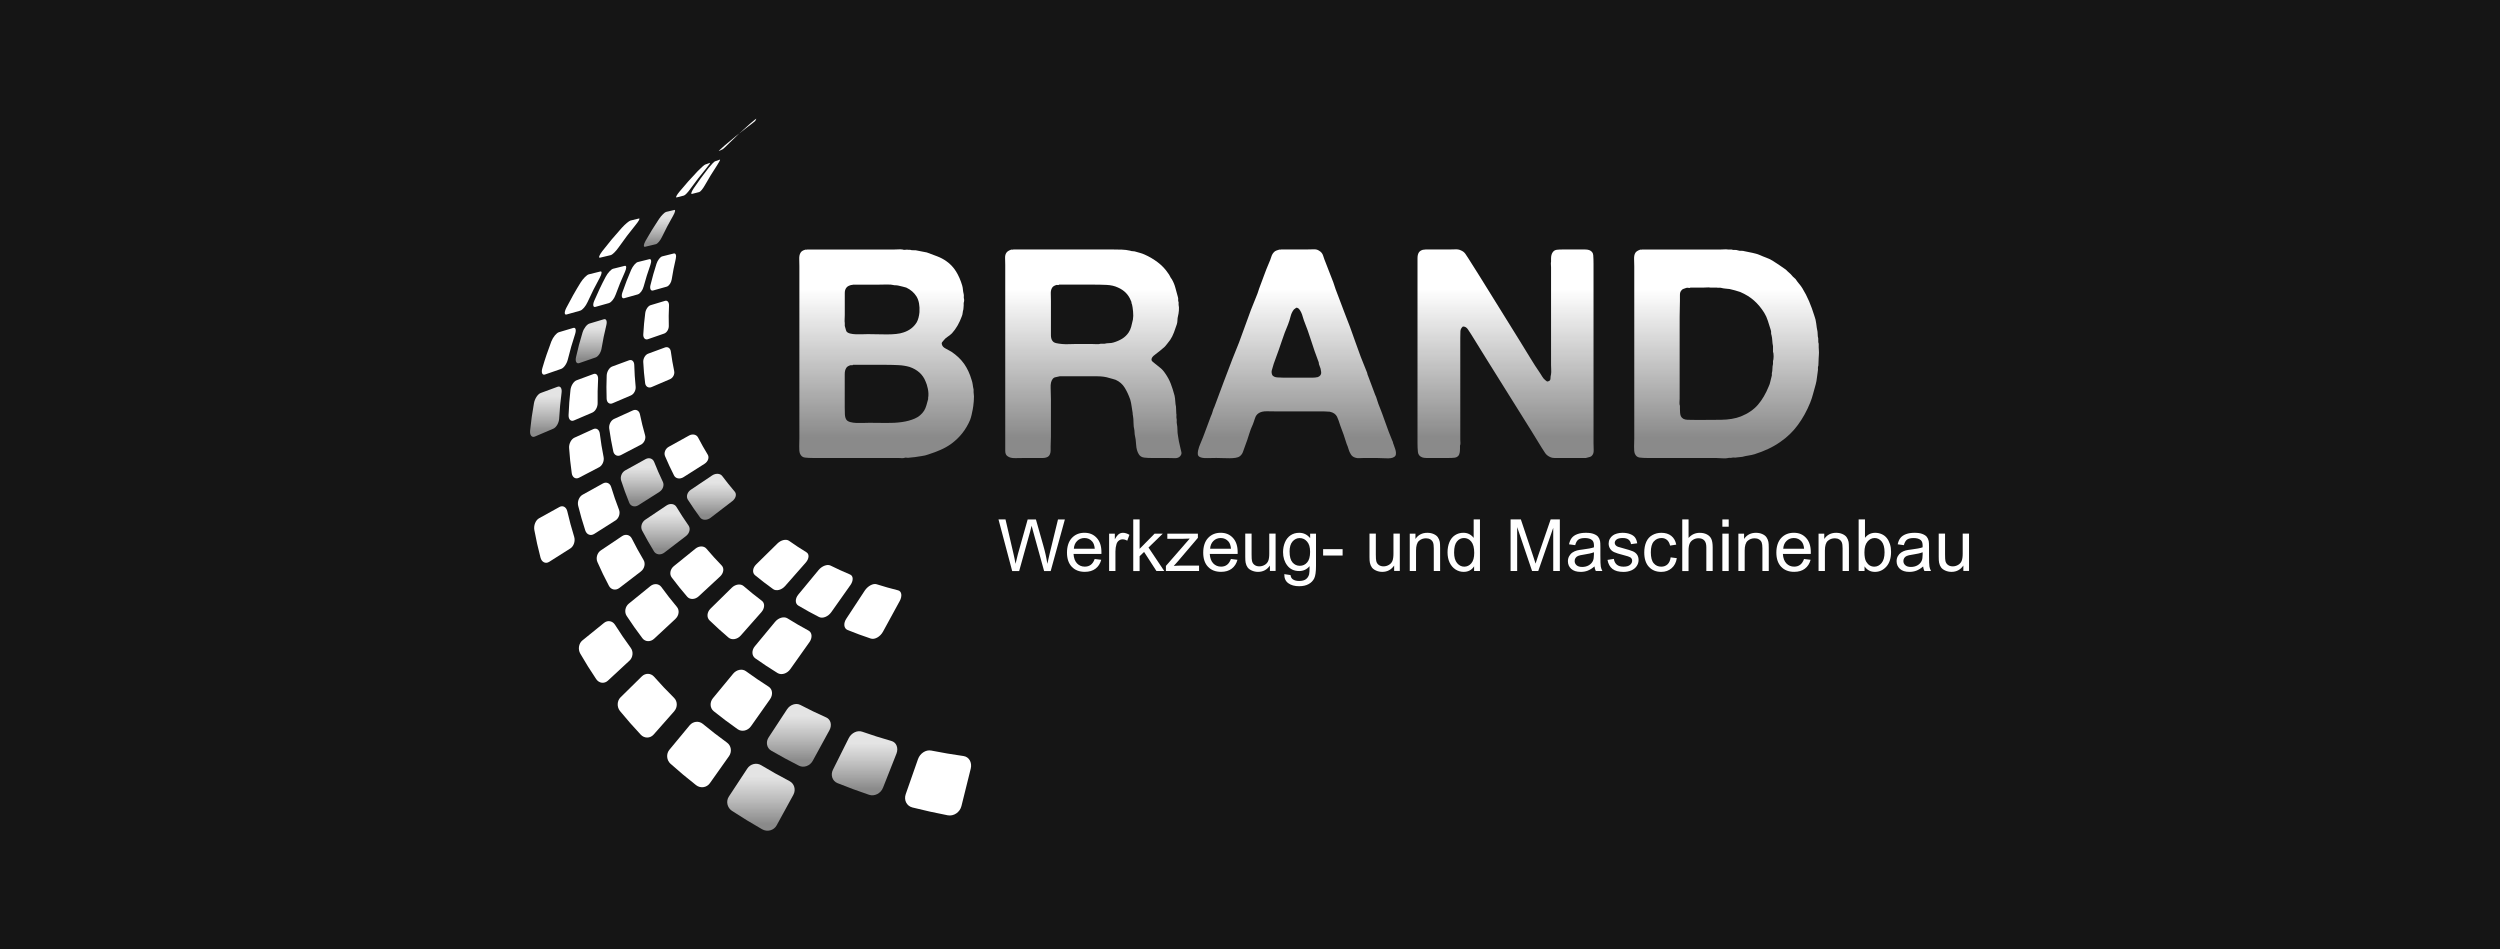<?xml version="1.0" encoding="UTF-8"?> <svg xmlns="http://www.w3.org/2000/svg" width="316" height="120" viewBox="0 0 316 120" fill="none"><rect width="316" height="120" fill="#151515"></rect><g clip-path="url(#clip0_1182_2033)"><path d="M77.191 32.25C77.417 32.195 77.86 31.752 78.196 31.266C78.878 30.294 79.599 29.335 80.372 28.394C80.754 27.923 80.94 27.581 80.76 27.62C80.409 27.706 80.054 27.789 79.703 27.874C79.525 27.914 79.018 28.332 78.584 28.812C77.716 29.772 76.894 30.756 76.121 31.758C75.733 32.259 75.617 32.626 75.843 32.571C76.289 32.464 76.742 32.357 77.191 32.25Z" fill="white"></path><path d="M73.337 39.266C73.628 39.187 74.037 38.698 74.269 38.181C74.737 37.145 75.247 36.125 75.806 35.113C76.082 34.609 76.124 34.252 75.883 34.316C75.394 34.435 74.908 34.557 74.419 34.679C74.178 34.737 73.704 35.208 73.377 35.731C72.729 36.779 72.133 37.839 71.58 38.918C71.305 39.456 71.327 39.832 71.614 39.752C72.188 39.59 72.766 39.428 73.337 39.269V39.266Z" fill="white"></path><path d="M70.93 46.628C71.272 46.512 71.645 45.977 71.773 45.439C72.033 44.366 72.339 43.3 72.69 42.239C72.861 41.714 72.77 41.359 72.467 41.448C71.862 41.628 71.254 41.809 70.643 41.992C70.34 42.084 69.906 42.603 69.689 43.159C69.268 44.272 68.883 45.39 68.556 46.524C68.385 47.092 68.543 47.456 68.886 47.337C69.57 47.101 70.249 46.863 70.936 46.628H70.93Z" fill="white"></path><path d="M69.936 54.191C70.324 54.023 70.651 53.445 70.679 52.901C70.737 51.81 70.838 50.719 70.984 49.632C71.055 49.088 70.835 48.755 70.483 48.886C69.774 49.146 69.059 49.411 68.344 49.674C67.99 49.803 67.602 50.374 67.495 50.955C67.284 52.107 67.122 53.265 67.006 54.426C66.948 55.007 67.226 55.349 67.611 55.178C68.387 54.851 69.16 54.521 69.933 54.191H69.936Z" fill="url(#paint0_linear_1182_2033)"></path><path d="M72.085 69.329C72.528 69.045 72.742 68.385 72.577 67.853C72.244 66.784 71.956 65.711 71.706 64.63C71.581 64.092 71.147 63.844 70.716 64.083C69.857 64.556 68.992 65.033 68.137 65.51C67.709 65.748 67.434 66.411 67.541 66.998C67.752 68.162 68.014 69.326 68.32 70.481C68.47 71.062 68.968 71.303 69.414 71.019C70.303 70.454 71.192 69.892 72.085 69.326V69.329Z" fill="white"></path><path d="M79.56 83.517C80.012 83.096 80.082 82.369 79.728 81.892C79.022 80.932 78.359 79.957 77.732 78.964C77.417 78.472 76.809 78.362 76.351 78.732C75.437 79.475 74.527 80.211 73.613 80.951C73.155 81.32 73.029 82.066 73.344 82.613C73.971 83.701 74.643 84.78 75.358 85.84C75.718 86.372 76.388 86.457 76.837 86.035C77.741 85.195 78.649 84.355 79.553 83.517H79.56Z" fill="white"></path><path d="M85.228 89.889C85.662 89.394 85.647 88.645 85.2 88.208C84.317 87.334 83.468 86.442 82.664 85.525C82.261 85.073 81.579 85.052 81.13 85.492C80.231 86.375 79.333 87.258 78.438 88.141C77.989 88.581 77.952 89.357 78.361 89.868C79.193 90.885 80.07 91.881 80.989 92.862C81.445 93.354 82.184 93.345 82.618 92.85C83.489 91.863 84.357 90.879 85.231 89.892L85.228 89.889Z" fill="white"></path><path d="M92.143 95.588C92.544 95.02 92.428 94.253 91.899 93.871C90.838 93.101 89.815 92.309 88.825 91.49C88.336 91.087 87.599 91.166 87.171 91.68C86.319 92.713 85.466 93.742 84.611 94.772C84.186 95.285 84.244 96.083 84.757 96.544C85.79 97.467 86.863 98.366 87.981 99.24C88.537 99.68 89.329 99.564 89.729 98.995C90.533 97.862 91.337 96.725 92.14 95.588H92.143Z" fill="white"></path><path d="M100.281 100.465C100.629 99.82 100.403 99.047 99.789 98.73C98.554 98.088 97.359 97.415 96.201 96.716C95.621 96.367 94.845 96.554 94.457 97.147C93.68 98.326 92.904 99.509 92.128 100.688C91.74 101.275 91.908 102.088 92.522 102.494C93.751 103.298 95.022 104.074 96.333 104.82C96.987 105.196 97.821 104.966 98.169 104.322C98.872 103.038 99.575 101.752 100.281 100.465Z" fill="url(#paint1_linear_1182_2033)"></path><path d="M76.977 38.304C77.267 38.221 77.634 37.757 77.808 37.271C78.162 36.293 78.56 35.321 78.997 34.362C79.214 33.882 79.207 33.543 78.963 33.604C78.474 33.726 77.985 33.848 77.493 33.971C77.252 34.032 76.824 34.484 76.561 34.982C76.032 35.978 75.553 36.993 75.116 38.013C74.896 38.524 74.966 38.875 75.253 38.793C75.834 38.631 76.405 38.469 76.98 38.307L76.977 38.304Z" fill="white"></path><path d="M75.275 45.188C75.618 45.069 75.951 44.565 76.033 44.067C76.195 43.071 76.4 42.078 76.644 41.084C76.766 40.589 76.629 40.263 76.326 40.354C75.718 40.534 75.107 40.718 74.499 40.901C74.194 40.99 73.802 41.485 73.64 42.007C73.316 43.049 73.038 44.101 72.806 45.155C72.684 45.684 72.879 46.017 73.222 45.894C73.906 45.659 74.594 45.424 75.275 45.185V45.188Z" fill="url(#paint2_linear_1182_2033)"></path><path d="M74.872 52.15C75.26 51.985 75.553 51.444 75.541 50.946C75.526 49.946 75.541 48.944 75.599 47.945C75.63 47.447 75.376 47.144 75.019 47.276C74.306 47.541 73.594 47.804 72.882 48.067C72.525 48.198 72.174 48.736 72.109 49.271C71.987 50.334 71.908 51.407 71.868 52.477C71.85 53.014 72.158 53.311 72.546 53.146C73.32 52.813 74.096 52.483 74.869 52.153L74.872 52.15Z" fill="white"></path><path d="M75.724 59.065C76.145 58.839 76.393 58.264 76.295 57.775C76.097 56.791 75.938 55.801 75.816 54.808C75.754 54.313 75.394 54.056 74.996 54.237C74.199 54.6 73.401 54.961 72.604 55.325C72.207 55.505 71.898 56.086 71.935 56.623C72.005 57.693 72.118 58.759 72.271 59.823C72.347 60.354 72.763 60.608 73.188 60.385C74.034 59.942 74.874 59.502 75.721 59.062L75.724 59.065Z" fill="white"></path><path d="M77.784 65.797C78.23 65.513 78.428 64.901 78.242 64.428C77.875 63.48 77.542 62.521 77.249 61.552C77.102 61.069 76.641 60.871 76.213 61.106C75.354 61.586 74.492 62.06 73.634 62.536C73.203 62.778 72.949 63.398 73.081 63.927C73.34 64.978 73.64 66.023 73.982 67.059C74.153 67.582 74.667 67.771 75.11 67.487C75.999 66.921 76.891 66.359 77.781 65.794L77.784 65.797Z" fill="white"></path><path d="M81.014 72.226C81.469 71.875 81.613 71.23 81.347 70.784C80.815 69.889 80.317 68.978 79.856 68.058C79.62 67.6 79.079 67.465 78.633 67.765C77.735 68.373 76.837 68.975 75.935 69.577C75.486 69.876 75.29 70.54 75.516 71.047C75.959 72.061 76.445 73.064 76.974 74.057C77.237 74.555 77.826 74.671 78.282 74.323C79.196 73.623 80.106 72.926 81.017 72.226H81.014Z" fill="white"></path><path d="M85.38 78.222C85.832 77.8 85.909 77.128 85.564 76.718C84.87 75.893 84.213 75.05 83.59 74.191C83.278 73.763 82.667 73.712 82.211 74.081C81.298 74.821 80.384 75.56 79.476 76.303C79.021 76.672 78.893 77.366 79.207 77.846C79.831 78.802 80.497 79.747 81.2 80.673C81.551 81.137 82.214 81.168 82.67 80.746C83.574 79.906 84.479 79.065 85.383 78.225L85.38 78.222Z" fill="white"></path><path d="M97.332 88.385C97.732 87.814 97.65 87.105 97.151 86.793C96.165 86.164 95.208 85.513 94.279 84.835C93.815 84.495 93.103 84.636 92.675 85.149C91.822 86.182 90.97 87.215 90.117 88.248C89.689 88.764 89.726 89.504 90.215 89.898C91.187 90.68 92.192 91.438 93.24 92.172C93.763 92.541 94.523 92.37 94.921 91.802C95.728 90.665 96.528 89.525 97.329 88.388L97.332 88.385Z" fill="white"></path><path d="M104.843 92.303C105.192 91.658 105.008 90.94 104.446 90.69C103.315 90.188 102.218 89.657 101.149 89.097C100.614 88.823 99.874 89.064 99.483 89.654C98.71 90.836 97.934 92.019 97.158 93.201C96.767 93.788 96.907 94.546 97.476 94.879C98.615 95.545 99.786 96.178 100.993 96.786C101.601 97.091 102.383 96.807 102.735 96.159C103.434 94.876 104.137 93.587 104.84 92.303H104.843Z" fill="url(#paint3_linear_1182_2033)"></path><path d="M113.311 95.267C113.592 94.549 113.305 93.831 112.672 93.657C111.41 93.299 110.176 92.908 108.969 92.483C108.37 92.276 107.618 92.633 107.282 93.299C106.619 94.632 105.953 95.961 105.286 97.293C104.953 97.956 105.201 98.717 105.852 98.986C107.151 99.509 108.483 100.001 109.852 100.462C110.536 100.694 111.331 100.288 111.612 99.57C112.177 98.137 112.743 96.703 113.308 95.27L113.311 95.267Z" fill="url(#paint4_linear_1182_2033)"></path><path d="M122.701 97.156C122.894 96.367 122.481 95.661 121.791 95.564C120.403 95.368 119.041 95.136 117.705 94.87C117.039 94.736 116.293 95.215 116.034 95.955C115.517 97.431 115.001 98.907 114.484 100.383C114.225 101.119 114.594 101.877 115.325 102.063C116.779 102.43 118.27 102.76 119.789 103.053C120.553 103.2 121.338 102.668 121.528 101.88C121.919 100.306 122.31 98.733 122.701 97.156Z" fill="white"></path><path d="M91.349 18.866C91.428 18.829 91.81 18.462 92.216 18.053C93.035 17.234 93.9 16.43 94.805 15.639C95.254 15.241 95.621 14.963 95.602 15.006C95.56 15.098 95.511 15.19 95.465 15.278C95.45 15.324 95 15.669 94.487 16.054C93.466 16.827 92.489 17.616 91.559 18.422C91.092 18.826 90.789 19.128 90.872 19.092C91.028 19.015 91.187 18.939 91.343 18.866H91.349Z" fill="white"></path><path d="M86.444 24.721C86.606 24.681 86.967 24.293 87.272 23.859C87.896 22.991 88.559 22.132 89.262 21.286C89.616 20.861 89.83 20.549 89.729 20.586C89.524 20.659 89.323 20.733 89.118 20.806C89.02 20.846 88.592 21.212 88.186 21.637C87.373 22.484 86.606 23.352 85.882 24.229C85.518 24.666 85.362 24.995 85.518 24.956C85.83 24.876 86.135 24.8 86.441 24.721H86.444Z" fill="white"></path><path d="M82.89 30.869C83.12 30.817 83.462 30.404 83.673 29.952C84.103 29.051 84.574 28.152 85.084 27.266C85.338 26.823 85.411 26.496 85.237 26.539C84.886 26.621 84.534 26.71 84.183 26.789C84.009 26.835 83.605 27.232 83.297 27.685C82.689 28.595 82.123 29.515 81.598 30.441C81.332 30.909 81.317 31.245 81.543 31.19C81.989 31.083 82.438 30.976 82.887 30.869H82.89Z" fill="url(#paint5_linear_1182_2033)"></path><path d="M80.623 37.207C80.91 37.124 81.234 36.687 81.353 36.229C81.6 35.309 81.888 34.392 82.212 33.478C82.374 33.02 82.319 32.699 82.077 32.76C81.588 32.88 81.102 33.002 80.613 33.124C80.372 33.185 79.996 33.619 79.785 34.093C79.37 35.046 79 36 78.67 36.965C78.505 37.445 78.615 37.772 78.902 37.693C79.477 37.534 80.051 37.372 80.623 37.21V37.207Z" fill="white"></path><path d="M79.74 49.986C80.128 49.818 80.394 49.32 80.345 48.868C80.25 47.957 80.195 47.046 80.171 46.13C80.158 45.674 79.871 45.408 79.513 45.54C78.802 45.803 78.09 46.062 77.377 46.328C77.023 46.46 76.708 46.964 76.687 47.453C76.644 48.434 76.641 49.415 76.678 50.392C76.696 50.881 77.032 51.144 77.42 50.976C78.193 50.646 78.966 50.316 79.74 49.986Z" fill="white"></path><path d="M81.014 56.208C81.432 55.985 81.668 55.453 81.539 55.013C81.286 54.136 81.069 53.25 80.885 52.357C80.794 51.911 80.406 51.694 80.005 51.871C79.208 52.232 78.413 52.596 77.616 52.956C77.215 53.137 76.94 53.678 77.004 54.163C77.139 55.132 77.31 56.098 77.518 57.054C77.622 57.537 78.062 57.745 78.48 57.525C79.321 57.085 80.167 56.648 81.007 56.205L81.014 56.208Z" fill="white"></path><path d="M83.355 62.17C83.798 61.885 83.987 61.323 83.786 60.908C83.385 60.076 83.016 59.233 82.68 58.377C82.511 57.953 82.032 57.794 81.604 58.032C80.745 58.509 79.886 58.982 79.028 59.459C78.6 59.694 78.359 60.272 78.514 60.746C78.817 61.684 79.156 62.616 79.532 63.539C79.718 64.003 80.241 64.144 80.687 63.863C81.576 63.3 82.466 62.738 83.355 62.173V62.17Z" fill="url(#paint6_linear_1182_2033)"></path><path d="M86.707 67.756C87.165 67.407 87.306 66.814 87.034 66.429C86.493 65.659 85.98 64.871 85.5 64.07C85.262 63.673 84.709 63.587 84.256 63.887C83.361 64.489 82.463 65.094 81.564 65.693C81.115 65.992 80.928 66.604 81.161 67.053C81.631 67.945 82.129 68.828 82.661 69.693C82.927 70.13 83.523 70.197 83.978 69.846C84.889 69.149 85.799 68.452 86.71 67.756H86.707Z" fill="url(#paint7_linear_1182_2033)"></path><path d="M91.022 72.865C91.474 72.443 91.56 71.826 91.224 71.481C90.551 70.787 89.9 70.075 89.286 69.345C88.974 68.981 88.363 68.978 87.908 69.348C86.994 70.087 86.084 70.827 85.17 71.563C84.718 71.933 84.586 72.572 84.901 72.987C85.518 73.815 86.175 74.628 86.86 75.423C87.202 75.823 87.856 75.799 88.311 75.377C89.219 74.537 90.12 73.699 91.025 72.862L91.022 72.865Z" fill="white"></path><path d="M96.245 77.372C96.675 76.877 96.7 76.239 96.299 75.942C95.499 75.337 94.726 74.717 93.983 74.072C93.61 73.751 92.95 73.843 92.501 74.283C91.603 75.163 90.704 76.049 89.806 76.932C89.357 77.372 89.299 78.038 89.681 78.411C90.451 79.16 91.251 79.884 92.082 80.59C92.501 80.945 93.201 80.825 93.632 80.33C94.503 79.343 95.374 78.359 96.245 77.372Z" fill="white"></path><path d="M102.31 81.177C102.71 80.608 102.659 79.954 102.2 79.707C101.286 79.215 100.394 78.698 99.529 78.155C99.095 77.886 98.408 78.078 97.977 78.592C97.124 79.621 96.272 80.654 95.416 81.684C94.988 82.194 95.004 82.882 95.462 83.209C96.373 83.857 97.314 84.477 98.283 85.073C98.772 85.372 99.499 85.146 99.896 84.578C100.703 83.441 101.506 82.304 102.31 81.171V81.177Z" fill="white"></path><path d="M88.382 24.277C88.54 24.238 88.849 23.856 89.087 23.431C89.567 22.575 90.09 21.723 90.652 20.873C90.93 20.451 91.086 20.14 90.985 20.177C90.78 20.247 90.576 20.323 90.371 20.393C90.273 20.43 89.903 20.803 89.567 21.225C88.901 22.074 88.275 22.93 87.688 23.798C87.394 24.229 87.297 24.552 87.453 24.513C87.764 24.433 88.07 24.357 88.382 24.277Z" fill="white"></path><path d="M84.277 36.232C84.564 36.149 84.842 35.737 84.906 35.306C85.041 34.441 85.212 33.579 85.417 32.715C85.518 32.284 85.417 31.981 85.169 32.039C84.683 32.161 84.192 32.284 83.703 32.406C83.461 32.467 83.131 32.88 82.984 33.332C82.691 34.233 82.434 35.138 82.217 36.045C82.107 36.498 82.26 36.8 82.55 36.718C83.125 36.556 83.7 36.394 84.277 36.232Z" fill="white"></path><path d="M83.95 42.163C84.292 42.044 84.549 41.607 84.537 41.185C84.509 40.339 84.522 39.489 84.564 38.637C84.583 38.209 84.363 37.934 84.06 38.026C83.452 38.209 82.844 38.392 82.233 38.576C81.927 38.664 81.621 39.107 81.56 39.56C81.441 40.464 81.359 41.372 81.31 42.273C81.288 42.722 81.554 42.994 81.897 42.875C82.578 42.637 83.266 42.401 83.95 42.163Z" fill="white"></path><path d="M84.68 47.933C85.072 47.767 85.307 47.303 85.215 46.897C85.047 46.084 84.903 45.259 84.793 44.431C84.739 44.018 84.415 43.786 84.06 43.917C83.348 44.18 82.633 44.443 81.921 44.706C81.567 44.837 81.285 45.308 81.307 45.757C81.35 46.649 81.429 47.538 81.545 48.425C81.6 48.868 81.97 49.094 82.361 48.926C83.134 48.596 83.907 48.263 84.68 47.933Z" fill="white"></path><path d="M89.057 58.622C89.5 58.341 89.677 57.824 89.457 57.467C89.023 56.755 88.611 56.027 88.229 55.288C88.039 54.921 87.541 54.808 87.11 55.044C86.249 55.523 85.393 55.997 84.531 56.474C84.1 56.709 83.886 57.244 84.061 57.656C84.409 58.481 84.791 59.3 85.201 60.104C85.405 60.504 85.94 60.599 86.386 60.318C87.278 59.752 88.168 59.187 89.057 58.622Z" fill="white"></path><path d="M92.556 63.352C93.011 63.004 93.151 62.463 92.87 62.142C92.317 61.497 91.789 60.837 91.284 60.162C91.031 59.829 90.468 59.795 90.019 60.092C89.118 60.697 88.219 61.302 87.321 61.904C86.872 62.203 86.698 62.766 86.939 63.148C87.431 63.918 87.947 64.672 88.494 65.412C88.766 65.782 89.365 65.797 89.824 65.445C90.734 64.746 91.645 64.049 92.556 63.349V63.352Z" fill="url(#paint8_linear_1182_2033)"></path><path d="M101.842 71.117C102.279 70.619 102.319 70.041 101.94 69.812C101.182 69.348 100.442 68.862 99.73 68.355C99.37 68.104 98.722 68.251 98.273 68.691C97.374 69.574 96.479 70.457 95.577 71.343C95.128 71.783 95.058 72.394 95.431 72.703C96.17 73.311 96.937 73.901 97.726 74.466C98.123 74.751 98.801 74.573 99.235 74.078C100.103 73.091 100.974 72.104 101.842 71.117Z" fill="white"></path><path d="M107.492 73.959C107.892 73.391 107.871 72.792 107.449 72.618C106.606 72.266 105.781 71.884 104.971 71.484C104.568 71.288 103.901 71.536 103.471 72.049C102.621 73.082 101.765 74.115 100.913 75.145C100.485 75.658 100.479 76.291 100.907 76.547C101.756 77.055 102.633 77.534 103.532 77.993C103.984 78.222 104.678 77.941 105.081 77.369C105.882 76.233 106.685 75.096 107.489 73.959H107.492Z" fill="white"></path><path d="M113.72 75.982C114.068 75.337 113.977 74.732 113.518 74.619C112.598 74.39 111.697 74.133 110.805 73.849C110.365 73.708 109.695 74.066 109.304 74.653C108.525 75.835 107.752 77.018 106.976 78.201C106.585 78.787 106.652 79.432 107.132 79.631C108.085 80.019 109.066 80.382 110.062 80.712C110.563 80.88 111.26 80.486 111.611 79.841C112.311 78.555 113.014 77.268 113.717 75.982H113.72Z" fill="white"></path><path d="M123.068 49.635C123.117 49.907 123.123 50.264 123.086 50.707C123.049 51.154 123.004 51.496 122.955 51.743C122.906 51.991 122.857 52.223 122.808 52.446C122.759 52.666 122.695 52.877 122.622 53.076C122.102 54.31 121.302 55.322 120.217 56.113C119.798 56.41 119.349 56.663 118.866 56.871C118.386 57.082 117.873 57.271 117.329 57.446C117.057 57.546 116.776 57.614 116.476 57.65C116.18 57.687 115.896 57.73 115.624 57.779C115.502 57.803 115.385 57.815 115.272 57.815C115.159 57.815 115.043 57.828 114.921 57.852C114.823 57.876 114.719 57.876 114.606 57.852C114.496 57.828 114.377 57.84 114.255 57.889C114.157 57.913 114.05 57.919 113.94 57.907C113.83 57.895 113.711 57.889 113.589 57.889H102.783C102.365 57.889 102.01 57.87 101.726 57.834C101.445 57.797 101.24 57.629 101.115 57.332C101.041 57.134 101.011 56.831 101.023 56.425C101.035 56.018 101.041 55.679 101.041 55.407V33.683C101.041 33.387 101.035 33.072 101.023 32.739C101.011 32.406 101.069 32.14 101.191 31.945C101.289 31.773 101.475 31.648 101.747 31.575C101.796 31.55 101.845 31.544 101.894 31.557C101.943 31.569 101.995 31.563 102.044 31.538H113.072C113.243 31.538 113.418 31.532 113.592 31.52C113.766 31.508 113.925 31.514 114.071 31.538C114.194 31.587 114.319 31.599 114.444 31.575C114.567 31.55 114.689 31.55 114.814 31.575H115.037C115.184 31.627 115.34 31.642 115.499 31.63C115.657 31.618 115.826 31.636 116 31.685C116.198 31.734 116.388 31.773 116.571 31.798C116.758 31.822 116.947 31.859 117.146 31.908C117.616 32.079 118.059 32.247 118.478 32.406C118.897 32.568 119.279 32.77 119.624 33.017C120.119 33.363 120.522 33.793 120.846 34.313C121.167 34.832 121.424 35.425 121.622 36.091C121.671 36.263 121.702 36.437 121.714 36.611C121.726 36.782 121.757 36.968 121.809 37.167C121.833 37.265 121.836 37.363 121.827 37.464C121.815 37.561 121.821 37.662 121.845 37.76C121.87 37.833 121.876 37.925 121.864 38.038C121.852 38.148 121.833 38.227 121.809 38.279V38.612C121.809 38.686 121.803 38.771 121.79 38.869C121.778 38.967 121.772 39.04 121.772 39.092C121.723 39.263 121.693 39.419 121.68 39.554C121.668 39.688 121.638 39.819 121.589 39.942C121.268 40.831 120.849 41.558 120.33 42.127C120.156 42.298 119.972 42.447 119.774 42.57C119.575 42.695 119.404 42.854 119.254 43.053C119.202 43.102 119.147 43.169 119.086 43.254C119.025 43.343 119.019 43.447 119.068 43.569C119.117 43.768 119.279 43.933 119.548 44.067C119.819 44.205 120.055 44.333 120.25 44.455C120.917 44.898 121.46 45.415 121.879 46.008C122.273 46.576 122.582 47.242 122.805 48.006C122.878 48.205 122.927 48.406 122.952 48.617C122.976 48.828 123.013 49.03 123.062 49.228V49.635H123.068ZM106.967 36.385C106.841 36.559 106.78 36.773 106.78 37.033V39.829C106.78 40.003 106.774 40.18 106.762 40.367C106.75 40.55 106.756 40.706 106.78 40.828V41.198C106.829 41.344 106.866 41.476 106.89 41.586C106.915 41.699 106.951 41.803 107 41.901C107.098 42.023 107.254 42.111 107.465 42.16C107.673 42.212 107.908 42.24 108.168 42.252C108.427 42.264 108.69 42.264 108.962 42.252C109.234 42.24 109.482 42.234 109.705 42.234C110.074 42.234 110.463 42.24 110.869 42.252C111.275 42.264 111.682 42.27 112.091 42.27C112.501 42.27 112.886 42.252 113.259 42.215C113.628 42.179 113.949 42.111 114.221 42.014C114.964 41.766 115.517 41.335 115.887 40.718C116.058 40.397 116.171 39.975 116.22 39.459C116.269 38.622 116.143 37.962 115.85 37.479C115.554 36.999 115.123 36.623 114.554 36.351C114.408 36.302 114.246 36.26 114.075 36.223C113.903 36.186 113.717 36.14 113.518 36.091C113.418 36.067 113.271 36.055 113.075 36.055C112.779 35.981 112.44 35.948 112.058 35.963C111.676 35.975 111.309 35.981 110.967 35.981H107.819C107.77 36.006 107.715 36.018 107.654 36.018C107.593 36.018 107.538 36.033 107.486 36.055C107.239 36.128 107.064 36.241 106.97 36.388L106.967 36.385ZM117.329 50.228C117.378 49.882 117.36 49.51 117.274 49.115C117.188 48.721 117.094 48.425 116.996 48.226C116.651 47.34 115.972 46.723 114.961 46.377C114.539 46.255 114.078 46.179 113.57 46.154C113.066 46.13 112.537 46.114 111.997 46.114H107.813C107.764 46.166 107.721 46.185 107.682 46.169C107.645 46.157 107.602 46.151 107.553 46.151C107.257 46.224 107.058 46.347 106.961 46.521C106.835 46.72 106.774 46.97 106.774 47.279V51.444C106.774 51.74 106.78 52.043 106.793 52.351C106.805 52.657 106.872 52.898 106.997 53.073C107.095 53.198 107.257 53.29 107.477 53.351C107.7 53.412 107.954 53.449 108.235 53.461C108.516 53.473 108.809 53.473 109.103 53.461C109.399 53.449 109.659 53.442 109.882 53.442C110.621 53.442 111.337 53.449 112.027 53.461C112.718 53.473 113.372 53.436 113.989 53.351C114.606 53.265 115.153 53.115 115.636 52.904C116.119 52.697 116.507 52.367 116.8 51.924C116.923 51.725 117.023 51.499 117.097 51.239C117.17 50.979 117.243 50.717 117.317 50.445V50.221L117.329 50.228Z" fill="url(#paint9_linear_1182_2033)"></path><path d="M149.308 57.076C149.357 57.222 149.351 57.36 149.29 57.482C149.229 57.607 149.162 57.693 149.085 57.742C148.939 57.864 148.734 57.922 148.474 57.91C148.214 57.898 147.949 57.892 147.68 57.892H145.644C145.25 57.892 144.905 57.873 144.609 57.837C144.312 57.8 144.089 57.656 143.942 57.412C143.744 57.091 143.634 56.697 143.609 56.226C143.585 55.755 143.524 55.312 143.423 54.894C143.423 54.796 143.417 54.701 143.405 54.616C143.392 54.527 143.386 54.448 143.386 54.374C143.313 54.078 143.276 53.763 143.276 53.43C143.276 53.097 143.252 52.794 143.203 52.522C143.178 52.449 143.166 52.336 143.166 52.189C143.117 51.92 143.074 51.642 143.035 51.358C142.998 51.074 142.943 50.796 142.867 50.524C142.671 49.959 142.436 49.451 142.164 49.008C141.892 48.565 141.51 48.229 141.018 48.009C140.893 47.96 140.77 47.923 140.648 47.896C140.523 47.871 140.388 47.835 140.242 47.786C139.799 47.639 139.285 47.563 138.705 47.563H133.95C133.751 47.612 133.58 47.651 133.43 47.676C133.281 47.7 133.158 47.774 133.061 47.896C132.862 48.143 132.776 48.525 132.801 49.045C132.825 49.564 132.837 50.032 132.837 50.451V55.187C132.837 55.386 132.831 55.59 132.819 55.798C132.807 56.009 132.801 56.211 132.801 56.409V56.944C132.801 57.106 132.776 57.247 132.727 57.369C132.654 57.592 132.504 57.739 132.281 57.812C132.159 57.861 132.009 57.888 131.838 57.888H129.617C129.222 57.888 128.804 57.895 128.358 57.907C127.915 57.919 127.581 57.84 127.358 57.665C127.16 57.543 127.062 57.314 127.062 56.981V33.497C127.062 33.225 127.056 32.941 127.044 32.644C127.031 32.348 127.086 32.116 127.212 31.942C127.31 31.795 127.496 31.669 127.768 31.572C127.817 31.547 127.872 31.541 127.933 31.553C127.994 31.566 128.049 31.559 128.101 31.535H140.685C141.079 31.535 141.455 31.541 141.812 31.553C142.17 31.566 142.509 31.608 142.83 31.682C142.952 31.731 143.084 31.755 143.218 31.755C143.353 31.755 143.484 31.783 143.606 31.828C143.777 31.877 143.952 31.926 144.126 31.975C144.297 32.024 144.471 32.085 144.645 32.161C145.262 32.433 145.828 32.767 146.347 33.161C146.867 33.555 147.298 34.013 147.643 34.53C147.741 34.652 147.82 34.783 147.884 34.918C147.945 35.055 148.025 35.184 148.126 35.306C148.324 35.651 148.471 36.009 148.569 36.382C148.667 36.751 148.78 37.158 148.902 37.604C148.926 37.702 148.932 37.803 148.92 37.9C148.908 37.998 148.926 38.096 148.975 38.197V38.53C149.024 38.728 149.036 38.967 149.012 39.254C148.988 39.538 148.951 39.764 148.902 39.938C148.853 40.137 148.829 40.314 148.829 40.476C148.829 40.638 148.804 40.803 148.755 40.974C148.63 41.344 148.508 41.699 148.385 42.029C148.26 42.362 148.101 42.677 147.906 42.973C147.854 43.046 147.793 43.126 147.719 43.214C147.646 43.303 147.585 43.382 147.533 43.456C147.46 43.554 147.377 43.654 147.292 43.752C147.206 43.85 147.114 43.939 147.013 44.009C146.867 44.131 146.717 44.256 146.57 44.379C146.424 44.504 146.262 44.626 146.091 44.752C145.993 44.825 145.895 44.904 145.794 44.99C145.693 45.078 145.62 45.182 145.574 45.305C145.525 45.454 145.55 45.577 145.647 45.674C145.745 45.772 145.834 45.845 145.907 45.894C146.152 46.093 146.402 46.288 146.647 46.487C146.894 46.686 147.102 46.918 147.276 47.19C147.573 47.609 147.808 48.043 147.979 48.486C148.153 48.929 148.312 49.436 148.462 50.004C148.511 50.227 148.541 50.46 148.554 50.707C148.566 50.955 148.596 51.19 148.645 51.41C148.645 51.557 148.651 51.7 148.664 51.835C148.676 51.969 148.682 52.113 148.682 52.26C148.706 52.357 148.712 52.461 148.7 52.574C148.688 52.687 148.694 52.803 148.719 52.929C148.743 53.027 148.749 53.124 148.737 53.225C148.725 53.326 148.731 53.436 148.755 53.558C148.804 53.806 148.829 54.066 148.829 54.338C148.829 54.609 148.853 54.866 148.902 55.114L149.012 55.78C149.061 56 149.11 56.223 149.162 56.446C149.211 56.669 149.259 56.88 149.308 57.076ZM143.203 40.382C143.252 40.11 143.258 39.777 143.221 39.382C143.184 38.988 143.142 38.692 143.09 38.493C143.041 38.395 143.016 38.307 143.016 38.233C143.016 38.16 142.992 38.087 142.943 38.01C142.647 37.246 142.103 36.69 141.314 36.345C140.893 36.146 140.413 36.036 139.872 36.012C139.328 35.987 138.763 35.975 138.17 35.975H133.873C133.825 36.027 133.776 36.042 133.727 36.03C133.675 36.018 133.626 36.009 133.577 36.009C133.281 36.085 133.082 36.207 132.984 36.379C132.862 36.577 132.804 36.828 132.819 37.136C132.831 37.445 132.837 37.748 132.837 38.044V42.374C132.837 42.67 132.899 42.906 133.024 43.077C133.122 43.227 133.284 43.324 133.504 43.373C133.727 43.422 133.974 43.459 134.243 43.483C134.515 43.508 134.799 43.514 135.096 43.502C135.392 43.489 135.652 43.483 135.875 43.483H138.06C138.231 43.483 138.417 43.489 138.613 43.502C138.812 43.514 138.983 43.495 139.132 43.447H139.615C139.811 43.398 140.003 43.373 140.19 43.373C140.376 43.373 140.553 43.349 140.725 43.297C141.146 43.175 141.513 43.013 141.837 42.817C142.158 42.618 142.43 42.362 142.65 42.041C142.799 41.818 142.909 41.573 142.983 41.301C143.056 41.029 143.133 40.721 143.206 40.376L143.203 40.382Z" fill="url(#paint10_linear_1182_2033)"></path><path d="M176.141 56.15C176.165 56.247 176.208 56.373 176.269 56.519C176.33 56.669 176.379 56.822 176.416 56.984C176.453 57.146 176.459 57.299 176.437 57.448C176.413 57.595 176.324 57.708 176.178 57.782C175.982 57.907 175.652 57.953 175.197 57.928C174.738 57.904 174.362 57.892 174.069 57.892H172.33C172.135 57.892 171.954 57.898 171.792 57.91C171.634 57.922 171.481 57.904 171.331 57.855C171.059 57.782 170.86 57.632 170.738 57.412C170.613 57.216 170.521 57.005 170.46 56.782C170.399 56.559 170.32 56.339 170.219 56.116C170.096 55.722 169.965 55.328 169.831 54.93C169.696 54.536 169.553 54.154 169.406 53.781C169.332 53.558 169.265 53.357 169.204 53.17C169.14 52.984 169.073 52.819 168.999 52.669C168.926 52.522 168.813 52.391 168.666 52.281C168.517 52.171 168.321 52.092 168.074 52.04C167.948 52.04 167.832 52.033 167.722 52.021C167.612 52.009 167.493 52.003 167.371 52.003H161.522C161.103 52.003 160.654 51.997 160.171 51.985C159.688 51.972 159.312 52.064 159.044 52.263C158.845 52.409 158.71 52.608 158.637 52.855C158.564 53.103 158.475 53.35 158.38 53.595C158.182 54.017 158.014 54.454 157.879 54.909C157.745 55.364 157.589 55.813 157.418 56.26C157.32 56.507 157.228 56.764 157.14 57.036C157.054 57.308 156.911 57.519 156.715 57.665C156.593 57.763 156.412 57.833 156.18 57.867C155.945 57.904 155.685 57.922 155.401 57.922C155.117 57.922 154.827 57.916 154.533 57.904C154.237 57.892 153.977 57.885 153.757 57.885C153.436 57.885 153.048 57.892 152.59 57.904C152.134 57.916 151.807 57.861 151.609 57.736C151.487 57.662 151.416 57.552 151.404 57.403C151.392 57.256 151.404 57.1 151.441 56.938C151.477 56.779 151.52 56.623 151.569 56.477C151.618 56.33 151.667 56.205 151.716 56.107C151.963 55.538 152.189 54.958 152.4 54.368C152.611 53.775 152.825 53.198 153.048 52.629C153.146 52.434 153.219 52.235 153.271 52.036C153.32 51.838 153.393 51.642 153.494 51.444C153.69 50.927 153.888 50.395 154.087 49.852C154.286 49.311 154.481 48.779 154.68 48.263C154.875 47.767 155.062 47.282 155.236 46.802C155.407 46.322 155.594 45.833 155.792 45.341C156.361 43.984 156.886 42.615 157.366 41.231C157.849 39.85 158.371 38.481 158.94 37.121C158.989 36.999 159.025 36.889 159.053 36.788C159.077 36.69 159.114 36.577 159.163 36.455C159.358 35.935 159.557 35.407 159.756 34.863C159.951 34.319 160.162 33.787 160.385 33.271C160.51 33.002 160.611 32.724 160.7 32.44C160.785 32.155 160.941 31.929 161.161 31.755C161.283 31.682 161.445 31.621 161.644 31.569C161.693 31.544 161.742 31.538 161.794 31.55C161.843 31.562 161.892 31.556 161.94 31.532H165.198C165.47 31.532 165.745 31.526 166.029 31.514C166.313 31.501 166.543 31.556 166.714 31.679C166.986 31.828 167.163 32.045 167.248 32.327C167.334 32.611 167.438 32.901 167.563 33.194C167.734 33.613 167.896 34.026 168.043 34.435C168.19 34.841 168.352 35.254 168.526 35.673C168.575 35.822 168.624 35.969 168.675 36.119C168.724 36.265 168.773 36.415 168.822 36.562C169.018 37.057 169.204 37.543 169.378 38.026C169.549 38.505 169.736 38.994 169.931 39.489C170.426 40.724 170.888 41.968 171.319 43.227C171.75 44.483 172.226 45.729 172.743 46.964C172.792 47.062 172.822 47.153 172.834 47.242C172.847 47.328 172.877 47.422 172.926 47.52C173.073 47.914 173.223 48.308 173.372 48.706C173.519 49.1 173.669 49.494 173.815 49.891C173.913 50.087 173.987 50.279 174.035 50.463C174.084 50.649 174.148 50.839 174.222 51.037C174.543 51.829 174.839 52.617 175.111 53.406C175.383 54.197 175.679 54.973 176 55.737C176.049 55.81 176.074 55.878 176.074 55.939C176.074 56 176.098 56.07 176.147 56.144L176.141 56.15ZM166.555 47.673C166.876 47.551 167.022 47.34 166.998 47.043C166.973 46.747 166.9 46.466 166.775 46.191C166.726 46.093 166.701 46.001 166.701 45.913C166.701 45.824 166.677 45.732 166.625 45.635C166.304 44.794 166.008 43.945 165.736 43.08C165.464 42.218 165.155 41.353 164.81 40.489C164.761 40.366 164.712 40.211 164.663 40.024C164.614 39.838 164.553 39.667 164.477 39.505C164.403 39.343 164.315 39.202 164.217 39.08C164.116 38.958 163.994 38.893 163.847 38.893C163.798 38.945 163.746 38.982 163.701 39.007C163.652 39.031 163.6 39.068 163.551 39.117C163.352 39.364 163.212 39.66 163.126 40.006C163.041 40.351 162.937 40.684 162.811 41.005C162.515 41.696 162.249 42.398 162.017 43.114C161.782 43.829 161.528 44.544 161.259 45.262C161.158 45.509 161.073 45.748 160.999 45.983C160.926 46.218 160.853 46.472 160.776 46.741C160.703 46.939 160.715 47.163 160.813 47.407C160.935 47.578 161.14 47.679 161.424 47.703C161.708 47.728 161.999 47.74 162.295 47.74H165.849C166.121 47.74 166.353 47.716 166.552 47.667L166.555 47.673Z" fill="url(#paint11_linear_1182_2033)"></path><path d="M180.175 31.535H183.173C183.445 31.535 183.711 31.529 183.967 31.517C184.227 31.505 184.456 31.547 184.652 31.645C184.896 31.743 185.089 31.893 185.226 32.088C185.361 32.287 185.492 32.485 185.615 32.681L186.947 34.789C187.809 36.195 188.68 37.598 189.557 38.991C190.434 40.385 191.301 41.787 192.166 43.193C192.585 43.859 192.997 44.531 193.404 45.21C193.81 45.888 194.238 46.548 194.681 47.19C194.779 47.34 194.871 47.486 194.959 47.633C195.045 47.78 195.161 47.917 195.311 48.039C195.36 48.088 195.421 48.14 195.497 48.189C195.57 48.238 195.644 48.238 195.72 48.189C195.891 48.14 195.98 48.027 195.98 47.856C195.98 47.685 196.004 47.499 196.053 47.3C196.078 47.129 196.084 46.936 196.072 46.725C196.059 46.515 196.053 46.313 196.053 46.114V33.79C196.053 33.668 196.047 33.546 196.035 33.42C196.023 33.298 196.029 33.185 196.053 33.087V32.681C196.053 32.336 196.127 32.064 196.276 31.868C196.399 31.697 196.567 31.599 196.777 31.572C196.985 31.547 197.227 31.535 197.499 31.535H200.35C200.545 31.535 200.719 31.559 200.869 31.608C201.19 31.731 201.364 31.948 201.386 32.256C201.41 32.565 201.422 32.928 201.422 33.347V56.037C201.422 56.309 201.428 56.578 201.441 56.849C201.453 57.121 201.407 57.332 201.309 57.479C201.211 57.626 201.092 57.72 200.958 57.757C200.82 57.794 200.655 57.837 200.46 57.888H196.481C196.27 57.888 196.093 57.852 195.943 57.775C195.671 57.65 195.46 57.485 195.314 57.274C195.164 57.063 195.017 56.837 194.871 56.59C194.648 56.244 194.431 55.893 194.223 55.535C194.012 55.178 193.798 54.827 193.575 54.481L188.023 45.598C187.677 45.033 187.335 44.483 187.002 43.951C186.669 43.419 186.33 42.872 185.984 42.304C185.862 42.13 185.718 41.916 185.56 41.656C185.398 41.396 185.184 41.268 184.912 41.268C184.713 41.439 184.609 41.638 184.597 41.861C184.585 42.084 184.579 42.368 184.579 42.713V55.593C184.579 55.716 184.585 55.841 184.597 55.963C184.609 56.086 184.591 56.211 184.542 56.333V56.739C184.542 57.134 184.481 57.418 184.356 57.592C184.23 57.739 184.065 57.827 183.857 57.852C183.647 57.876 183.405 57.888 183.136 57.888H180.285C180.087 57.888 179.915 57.861 179.766 57.812C179.445 57.69 179.265 57.467 179.228 57.146C179.191 56.825 179.173 56.455 179.173 56.037V32.647C179.173 32.351 179.222 32.119 179.323 31.945C179.42 31.773 179.595 31.648 179.842 31.575C179.891 31.575 179.946 31.569 180.007 31.556C180.068 31.544 180.123 31.538 180.172 31.538L180.175 31.535Z" fill="url(#paint12_linear_1182_2033)"></path><path d="M229.881 43.862C229.881 43.935 229.887 44.033 229.899 44.159C229.911 44.284 229.917 44.418 229.917 44.568C229.917 44.718 229.911 44.852 229.899 44.974C229.887 45.097 229.881 45.182 229.881 45.234C229.881 45.405 229.875 45.573 229.862 45.735C229.85 45.897 229.844 46.05 229.844 46.197C229.795 46.322 229.774 46.444 229.789 46.567C229.801 46.689 229.795 46.814 229.768 46.936C229.719 47.208 229.682 47.48 229.658 47.749C229.633 48.021 229.584 48.293 229.511 48.565C229.389 48.984 229.276 49.384 229.178 49.766C229.08 50.151 228.958 50.524 228.808 50.897C228.389 51.933 227.87 52.871 227.253 53.711C226.638 54.551 225.896 55.267 225.034 55.856C224.539 56.202 224.029 56.498 223.497 56.745C222.968 56.993 222.394 57.216 221.777 57.412C221.529 57.485 221.279 57.54 221.019 57.577C220.762 57.616 220.496 57.668 220.224 57.745C220.102 57.769 219.983 57.781 219.873 57.781C219.763 57.781 219.644 57.794 219.521 57.818C219.424 57.843 219.326 57.852 219.225 57.836C219.127 57.824 219.014 57.83 218.892 57.855C218.843 57.879 218.77 57.885 218.672 57.873C218.571 57.861 218.498 57.867 218.449 57.891C218.25 57.94 218.006 57.953 217.709 57.928C217.413 57.904 217.153 57.891 216.933 57.891H208.31C207.891 57.891 207.537 57.873 207.252 57.836C206.968 57.8 206.763 57.632 206.641 57.335C206.568 57.137 206.537 56.834 206.549 56.428C206.565 56.021 206.571 55.682 206.571 55.41V33.683C206.571 33.387 206.565 33.072 206.549 32.739C206.537 32.406 206.592 32.14 206.718 31.945C206.815 31.798 207.002 31.672 207.271 31.575C207.32 31.55 207.372 31.544 207.42 31.556C207.469 31.569 207.518 31.562 207.567 31.538H217.523C217.673 31.538 217.825 31.532 217.984 31.52C218.146 31.508 218.287 31.514 218.412 31.538H218.858C218.981 31.587 219.118 31.605 219.265 31.593C219.414 31.581 219.549 31.599 219.671 31.648C219.821 31.697 219.961 31.718 220.096 31.703C220.23 31.691 220.374 31.709 220.524 31.758C220.869 31.831 221.202 31.902 221.523 31.963C221.844 32.024 222.153 32.119 222.449 32.241C222.721 32.363 222.99 32.476 223.265 32.574C223.534 32.675 223.793 32.797 224.041 32.944C224.658 33.338 225.227 33.72 225.743 34.09L225.966 34.313C226.214 34.511 226.434 34.731 226.632 34.979L226.962 35.275C227.088 35.471 227.228 35.663 227.387 35.85C227.549 36.036 227.69 36.226 227.812 36.424C228.133 36.944 228.417 37.494 228.664 38.071C228.912 38.652 229.132 39.263 229.331 39.905C229.453 40.226 229.535 40.559 229.572 40.904C229.609 41.249 229.664 41.595 229.737 41.94C229.737 42.065 229.743 42.169 229.755 42.255C229.768 42.343 229.774 42.435 229.774 42.533C229.823 42.68 229.841 42.839 229.829 43.013C229.816 43.184 229.835 43.334 229.884 43.456V43.862H229.881ZM224.108 45.638C224.157 45.515 224.185 45.317 224.185 45.045C224.185 44.773 224.16 44.577 224.108 44.452V43.749C224.056 43.526 224.029 43.291 224.017 43.046C224.004 42.799 223.974 42.579 223.922 42.38C223.873 42.255 223.855 42.139 223.867 42.029C223.879 41.919 223.861 41.8 223.812 41.677C223.687 41.283 223.57 40.907 223.457 40.55C223.347 40.192 223.191 39.853 222.996 39.532C222.626 38.939 222.201 38.429 221.719 37.998C221.239 37.567 220.652 37.203 219.961 36.907C219.738 36.834 219.515 36.764 219.295 36.702C219.072 36.641 218.852 36.586 218.629 36.534C218.434 36.51 218.253 36.492 218.094 36.479C217.932 36.467 217.755 36.437 217.557 36.388C217.459 36.363 217.361 36.357 217.263 36.369C217.162 36.382 217.08 36.375 217.003 36.351H216.191C216.068 36.327 215.931 36.32 215.784 36.333C215.634 36.348 215.488 36.351 215.341 36.351H213.676C213.627 36.4 213.547 36.412 213.434 36.388C213.324 36.363 213.23 36.363 213.156 36.388C213.034 36.437 212.909 36.479 212.786 36.516C212.664 36.553 212.566 36.632 212.493 36.757C212.392 36.88 212.343 37.054 212.343 37.277V38.016C212.343 38.337 212.337 38.673 212.325 39.016C212.313 39.361 212.307 39.706 212.307 40.052V50.377C212.307 50.524 212.301 50.686 212.288 50.857C212.276 51.031 212.294 51.178 212.343 51.303V51.673C212.343 51.847 212.349 52.012 212.362 52.174C212.377 52.333 212.404 52.477 212.453 52.599C212.6 52.895 212.884 53.051 213.303 53.063C213.725 53.075 214.155 53.082 214.602 53.082C215.564 53.082 216.539 53.078 217.523 53.063C218.51 53.051 219.35 52.907 220.041 52.639C220.955 52.269 221.676 51.774 222.208 51.156C222.736 50.539 223.188 49.775 223.558 48.861C223.656 48.666 223.732 48.443 223.778 48.195C223.827 47.948 223.891 47.7 223.962 47.456V47.159C224.01 46.988 224.035 46.802 224.035 46.603C224.035 46.405 224.059 46.209 224.108 46.01V45.641V45.638Z" fill="url(#paint13_linear_1182_2033)"></path><path d="M127.94 72.177L126.21 65.656H127.096L128.089 69.931C128.196 70.381 128.288 70.824 128.364 71.267C128.529 70.57 128.627 70.17 128.658 70.063L129.898 65.659H130.94L131.875 68.963C132.111 69.782 132.279 70.552 132.383 71.27C132.465 70.857 132.575 70.387 132.707 69.852L133.73 65.662H134.598L132.807 72.183H131.976L130.601 67.215C130.485 66.799 130.418 66.546 130.396 66.451C130.329 66.75 130.265 67.004 130.204 67.215L128.82 72.183H127.937L127.94 72.177Z" fill="white"></path><path d="M138.369 70.656L139.197 70.757C139.066 71.239 138.824 71.615 138.473 71.881C138.119 72.15 137.669 72.281 137.119 72.281C136.429 72.281 135.879 72.067 135.475 71.643C135.072 71.218 134.867 70.622 134.867 69.852C134.867 69.082 135.072 68.44 135.481 68C135.891 67.563 136.423 67.343 137.073 67.343C137.724 67.343 138.222 67.557 138.623 67.988C139.023 68.419 139.222 69.024 139.222 69.803C139.222 69.849 139.222 69.922 139.219 70.017H135.695C135.726 70.537 135.873 70.934 136.135 71.212C136.398 71.487 136.728 71.624 137.122 71.624C137.416 71.624 137.666 71.548 137.874 71.392C138.082 71.239 138.247 70.992 138.369 70.653V70.656ZM135.738 69.363H138.378C138.342 68.966 138.241 68.666 138.073 68.468C137.819 68.159 137.486 68.006 137.08 68.006C136.713 68.006 136.401 68.129 136.151 68.376C135.9 68.621 135.759 68.951 135.735 69.363H135.738Z" fill="white"></path><path d="M140.193 72.177V67.453H140.915V68.171C141.098 67.835 141.269 67.615 141.425 67.508C141.581 67.398 141.752 67.346 141.938 67.346C142.207 67.346 142.482 67.432 142.76 67.603L142.485 68.345C142.287 68.229 142.091 68.171 141.896 68.171C141.721 68.171 141.566 68.223 141.425 68.33C141.284 68.434 141.187 68.581 141.126 68.767C141.037 69.051 140.991 69.366 140.991 69.702V72.174H140.19L140.193 72.177Z" fill="white"></path><path d="M143.243 72.177V65.656H144.047V69.375L145.941 67.453H146.977L145.171 69.207L147.161 72.177H146.174L144.612 69.763L144.047 70.307V72.18H143.243V72.177Z" fill="white"></path><path d="M147.371 72.177V71.53L150.381 68.076C150.039 68.095 149.736 68.104 149.477 68.104H147.551V67.453H151.414V67.982L148.856 70.983L148.364 71.53C148.722 71.502 149.061 71.49 149.376 71.49H151.561V72.177H147.377H147.371Z" fill="white"></path><path d="M155.586 70.656L156.414 70.757C156.286 71.239 156.041 71.615 155.69 71.881C155.335 72.15 154.886 72.281 154.336 72.281C153.645 72.281 153.095 72.067 152.692 71.643C152.289 71.218 152.087 70.622 152.087 69.852C152.087 69.082 152.289 68.44 152.701 68C153.111 67.563 153.642 67.343 154.293 67.343C154.944 67.343 155.439 67.557 155.843 67.988C156.243 68.419 156.441 69.024 156.441 69.803C156.441 69.849 156.441 69.922 156.438 70.017H152.915C152.943 70.537 153.092 70.934 153.355 71.212C153.621 71.487 153.951 71.624 154.342 71.624C154.635 71.624 154.886 71.548 155.094 71.392C155.302 71.239 155.464 70.992 155.589 70.653L155.586 70.656ZM152.958 69.363H155.598C155.561 68.966 155.461 68.666 155.296 68.468C155.039 68.159 154.709 68.006 154.302 68.006C153.933 68.006 153.624 68.129 153.376 68.376C153.126 68.621 152.985 68.951 152.958 69.363Z" fill="white"></path><path d="M160.517 72.177V71.484C160.151 72.019 159.649 72.284 159.017 72.284C158.739 72.284 158.479 72.229 158.235 72.122C157.993 72.016 157.813 71.881 157.697 71.719C157.581 71.557 157.498 71.359 157.449 71.126C157.416 70.97 157.4 70.72 157.4 70.378V67.447H158.201V70.069C158.201 70.488 158.216 70.769 158.253 70.912C158.302 71.123 158.409 71.291 158.574 71.407C158.736 71.53 158.937 71.588 159.179 71.588C159.42 71.588 159.646 71.526 159.857 71.401C160.068 71.279 160.218 71.111 160.303 70.9C160.392 70.686 160.435 70.381 160.435 69.977V67.444H161.235V72.168H160.52L160.517 72.177Z" fill="white"></path><path d="M162.342 72.572L163.121 72.688C163.155 72.929 163.243 73.103 163.393 73.213C163.592 73.36 163.864 73.436 164.206 73.436C164.579 73.436 164.863 73.36 165.065 73.213C165.266 73.064 165.404 72.856 165.474 72.59C165.514 72.428 165.535 72.086 165.529 71.563C165.181 71.976 164.744 72.18 164.221 72.18C163.57 72.18 163.069 71.945 162.712 71.478C162.354 71.01 162.177 70.448 162.177 69.791C162.177 69.342 162.259 68.926 162.421 68.541C162.583 68.162 162.822 67.866 163.13 67.658C163.439 67.45 163.806 67.346 164.221 67.346C164.78 67.346 165.239 67.572 165.602 68.022V67.453H166.342V71.539C166.342 72.275 166.268 72.795 166.119 73.103C165.969 73.409 165.731 73.653 165.407 73.831C165.083 74.011 164.683 74.097 164.206 74.097C163.644 74.097 163.188 73.971 162.84 73.718C162.492 73.464 162.323 73.082 162.336 72.572H162.342ZM163.005 69.733C163.005 70.353 163.127 70.805 163.372 71.09C163.619 71.374 163.925 71.517 164.297 71.517C164.67 71.517 164.976 71.377 165.223 71.093C165.474 70.808 165.596 70.365 165.596 69.76C165.596 69.155 165.468 68.746 165.211 68.452C164.955 68.159 164.646 68.012 164.282 68.012C163.919 68.012 163.625 68.159 163.375 68.446C163.124 68.734 163.002 69.164 163.002 69.733H163.005Z" fill="white"></path><path d="M167.243 70.219V69.412H169.706V70.219H167.243Z" fill="white"></path><path d="M176.221 72.177V71.484C175.852 72.019 175.354 72.284 174.721 72.284C174.443 72.284 174.18 72.229 173.939 72.122C173.697 72.016 173.517 71.881 173.401 71.719C173.285 71.557 173.202 71.359 173.153 71.126C173.12 70.97 173.104 70.72 173.104 70.378V67.447H173.905V70.069C173.905 70.488 173.923 70.769 173.957 70.912C174.006 71.123 174.113 71.291 174.275 71.407C174.44 71.53 174.642 71.588 174.88 71.588C175.118 71.588 175.344 71.526 175.555 71.401C175.766 71.279 175.913 71.111 176.001 70.9C176.087 70.686 176.133 70.381 176.133 69.977V67.444H176.936V72.168H176.218L176.221 72.177Z" fill="white"></path><path d="M178.193 72.177V67.453H178.914V68.125C179.259 67.606 179.76 67.346 180.417 67.346C180.701 67.346 180.964 67.395 181.203 67.499C181.441 67.603 181.621 67.734 181.737 67.902C181.857 68.067 181.939 68.266 181.988 68.492C182.015 68.642 182.031 68.902 182.031 69.271V72.177H181.23V69.302C181.23 68.975 181.2 68.734 181.135 68.572C181.071 68.41 180.961 68.281 180.802 68.183C180.643 68.086 180.457 68.04 180.246 68.04C179.904 68.04 179.611 68.147 179.36 68.364C179.112 68.581 178.987 68.993 178.987 69.595V72.177H178.187H178.193Z" fill="white"></path><path d="M186.327 72.177V71.582C186.028 72.049 185.588 72.284 185.004 72.284C184.628 72.284 184.28 72.18 183.965 71.973C183.65 71.765 183.403 71.475 183.228 71.102C183.057 70.732 182.969 70.301 182.969 69.818C182.969 69.335 183.048 68.917 183.204 68.532C183.36 68.15 183.598 67.853 183.91 67.649C184.225 67.444 184.576 67.343 184.967 67.343C185.251 67.343 185.505 67.401 185.728 67.52C185.951 67.643 186.132 67.799 186.272 67.991V65.65H187.067V72.171H186.324L186.327 72.177ZM183.797 69.821C183.797 70.427 183.925 70.879 184.179 71.178C184.432 71.478 184.735 71.627 185.083 71.627C185.432 71.627 185.731 71.484 185.976 71.197C186.22 70.909 186.342 70.472 186.342 69.886C186.342 69.241 186.217 68.764 185.97 68.462C185.722 68.159 185.413 68.006 185.05 68.006C184.686 68.006 184.396 68.153 184.157 68.443C183.919 68.734 183.8 69.192 183.8 69.818L183.797 69.821Z" fill="white"></path><path d="M190.938 72.177V65.656H192.237L193.783 70.274C193.924 70.704 194.031 71.025 194.095 71.239C194.168 71.001 194.285 70.653 194.44 70.194L196.002 65.656H197.163V72.177H196.329V66.717L194.434 72.177H193.655L191.77 66.625V72.177H190.938Z" fill="white"></path><path d="M201.539 71.597C201.242 71.85 200.955 72.028 200.683 72.132C200.411 72.236 200.115 72.287 199.8 72.287C199.281 72.287 198.883 72.159 198.602 71.906C198.324 71.652 198.184 71.328 198.184 70.934C198.184 70.701 198.236 70.494 198.342 70.301C198.449 70.109 198.584 69.956 198.755 69.84C198.926 69.724 199.119 69.635 199.333 69.577C199.491 69.537 199.727 69.494 200.045 69.458C200.692 69.381 201.166 69.287 201.472 69.183C201.475 69.073 201.478 69.002 201.478 68.972C201.478 68.645 201.401 68.416 201.252 68.281C201.047 68.098 200.741 68.009 200.338 68.009C199.962 68.009 199.681 68.076 199.504 68.208C199.323 68.339 199.192 68.575 199.106 68.908L198.324 68.801C198.394 68.465 198.514 68.193 198.676 67.988C198.838 67.783 199.076 67.624 199.385 67.511C199.693 67.398 200.051 67.346 200.457 67.346C200.864 67.346 201.187 67.392 201.441 67.49C201.695 67.585 201.878 67.704 201.997 67.847C202.116 67.991 202.199 68.171 202.248 68.391C202.275 68.529 202.288 68.773 202.288 69.131V70.197C202.288 70.943 202.303 71.413 202.34 71.612C202.373 71.808 202.443 71.997 202.541 72.177H201.707C201.624 72.012 201.569 71.817 201.545 71.597H201.539ZM201.469 69.806C201.178 69.925 200.741 70.023 200.161 70.109C199.834 70.154 199.598 70.21 199.464 70.271C199.326 70.329 199.223 70.417 199.146 70.53C199.073 70.647 199.036 70.772 199.036 70.912C199.036 71.126 199.119 71.303 199.281 71.447C199.443 71.591 199.678 71.661 199.99 71.661C200.301 71.661 200.573 71.594 200.812 71.459C201.05 71.322 201.227 71.138 201.343 70.903C201.429 70.723 201.472 70.457 201.472 70.103V69.809L201.469 69.806Z" fill="white"></path><path d="M203.202 70.769L203.993 70.643C204.039 70.961 204.161 71.203 204.366 71.374C204.568 71.545 204.852 71.627 205.219 71.627C205.585 71.627 205.857 71.551 206.037 71.401C206.215 71.251 206.303 71.077 206.303 70.873C206.303 70.692 206.224 70.549 206.065 70.445C205.955 70.374 205.683 70.283 205.246 70.173C204.659 70.026 204.253 69.895 204.024 69.788C203.794 69.681 203.626 69.531 203.507 69.339C203.391 69.149 203.333 68.935 203.333 68.706C203.333 68.495 203.379 68.3 203.477 68.119C203.574 67.939 203.706 67.789 203.871 67.673C203.996 67.582 204.164 67.502 204.381 67.441C204.595 67.377 204.827 67.346 205.072 67.346C205.442 67.346 205.769 67.398 206.05 67.508C206.331 67.612 206.539 67.759 206.67 67.939C206.804 68.122 206.896 68.364 206.945 68.672L206.16 68.779C206.126 68.535 206.022 68.345 205.851 68.208C205.68 68.073 205.439 68.006 205.127 68.006C204.76 68.006 204.497 68.067 204.341 68.19C204.183 68.312 204.103 68.456 204.103 68.617C204.103 68.721 204.137 68.816 204.201 68.898C204.265 68.987 204.369 69.057 204.507 69.112C204.586 69.14 204.821 69.21 205.212 69.314C205.778 69.467 206.175 69.589 206.398 69.687C206.621 69.785 206.798 69.925 206.924 70.109C207.052 70.292 207.116 70.521 207.116 70.793C207.116 71.065 207.04 71.313 206.881 71.548C206.725 71.783 206.499 71.967 206.209 72.095C205.915 72.223 205.582 72.29 205.212 72.29C204.598 72.29 204.131 72.162 203.807 71.906C203.486 71.652 203.278 71.273 203.189 70.772L203.202 70.769Z" fill="white"></path><path d="M211.162 70.448L211.95 70.552C211.865 71.096 211.645 71.52 211.287 71.826C210.933 72.132 210.499 72.287 209.982 72.287C209.334 72.287 208.815 72.077 208.424 71.652C208.03 71.23 207.834 70.622 207.834 69.834C207.834 69.323 207.92 68.874 208.088 68.492C208.259 68.11 208.515 67.823 208.861 67.633C209.206 67.441 209.582 67.346 209.991 67.346C210.505 67.346 210.923 67.475 211.25 67.734C211.577 67.994 211.785 68.364 211.877 68.841L211.101 68.963C211.024 68.645 210.896 68.407 210.706 68.248C210.517 68.086 210.291 68.006 210.025 68.006C209.622 68.006 209.295 68.15 209.041 68.44C208.787 68.727 208.665 69.186 208.665 69.812C208.665 70.439 208.784 70.909 209.029 71.197C209.27 71.484 209.591 71.627 209.982 71.627C210.297 71.627 210.56 71.53 210.771 71.337C210.981 71.145 211.116 70.848 211.171 70.448H211.162Z" fill="white"></path><path d="M212.638 72.177V65.656H213.435V67.997C213.811 67.563 214.282 67.349 214.85 67.349C215.199 67.349 215.504 67.419 215.761 67.554C216.021 67.692 216.204 67.884 216.314 68.125C216.424 68.367 216.482 68.721 216.482 69.183V72.177H215.681V69.183C215.681 68.782 215.596 68.492 215.422 68.309C215.247 68.125 215.003 68.034 214.685 68.034C214.447 68.034 214.224 68.095 214.013 68.22C213.805 68.342 213.655 68.51 213.567 68.721C213.478 68.932 213.432 69.222 213.432 69.595V72.18H212.635L212.638 72.177Z" fill="white"></path><path d="M217.707 66.576V65.656H218.508V66.576H217.707ZM217.707 72.177V67.453H218.508V72.177H217.707Z" fill="white"></path><path d="M219.731 72.177V67.453H220.452V68.125C220.8 67.606 221.298 67.346 221.955 67.346C222.239 67.346 222.502 67.395 222.741 67.499C222.979 67.603 223.159 67.734 223.275 67.902C223.395 68.067 223.477 68.266 223.526 68.492C223.556 68.642 223.572 68.902 223.572 69.271V72.177H222.768V69.302C222.768 68.975 222.738 68.734 222.676 68.572C222.615 68.41 222.502 68.281 222.343 68.183C222.184 68.086 221.998 68.04 221.784 68.04C221.442 68.04 221.148 68.147 220.901 68.364C220.653 68.581 220.528 68.993 220.528 69.595V72.177H219.728H219.731Z" fill="white"></path><path d="M228.033 70.656L228.861 70.757C228.73 71.239 228.489 71.615 228.137 71.881C227.786 72.15 227.333 72.281 226.783 72.281C226.093 72.281 225.543 72.067 225.139 71.643C224.736 71.218 224.531 70.622 224.531 69.852C224.531 69.082 224.736 68.44 225.145 68C225.555 67.563 226.084 67.343 226.738 67.343C227.391 67.343 227.887 67.557 228.287 67.988C228.687 68.419 228.886 69.024 228.886 69.803C228.886 69.849 228.886 69.922 228.88 70.017H225.356C225.387 70.537 225.534 70.934 225.796 71.212C226.062 71.487 226.389 71.624 226.783 71.624C227.077 71.624 227.33 71.548 227.535 71.392C227.743 71.239 227.908 70.992 228.03 70.653L228.033 70.656ZM225.402 69.363H228.039C228.003 68.966 227.902 68.666 227.737 68.468C227.48 68.159 227.15 68.006 226.744 68.006C226.377 68.006 226.065 68.129 225.815 68.376C225.564 68.621 225.427 68.951 225.399 69.363H225.402Z" fill="white"></path><path d="M229.866 72.177V67.453H230.587V68.125C230.933 67.606 231.434 67.346 232.091 67.346C232.375 67.346 232.638 67.395 232.876 67.499C233.115 67.603 233.295 67.734 233.411 67.902C233.53 68.067 233.613 68.266 233.662 68.492C233.689 68.642 233.704 68.902 233.704 69.271V72.177H232.904V69.302C232.904 68.975 232.873 68.734 232.809 68.572C232.745 68.41 232.635 68.281 232.476 68.183C232.317 68.086 232.131 68.04 231.92 68.04C231.577 68.04 231.284 68.147 231.037 68.364C230.789 68.581 230.667 68.993 230.667 69.595V72.177H229.866Z" fill="white"></path><path d="M235.675 72.177H234.933V65.656H235.733V67.982C236.069 67.557 236.503 67.346 237.029 67.346C237.319 67.346 237.594 67.404 237.854 67.52C238.114 67.636 238.328 67.802 238.496 68.015C238.664 68.226 238.792 68.483 238.89 68.782C238.985 69.082 239.03 69.403 239.03 69.745C239.03 70.555 238.832 71.181 238.432 71.624C238.031 72.067 237.548 72.287 236.989 72.287C236.43 72.287 235.993 72.052 235.678 71.588V72.177H235.675ZM235.663 69.782C235.663 70.347 235.739 70.757 235.895 71.01C236.146 71.423 236.488 71.627 236.919 71.627C237.267 71.627 237.573 71.475 237.826 71.172C238.08 70.87 238.208 70.414 238.208 69.812C238.208 69.21 238.086 68.74 237.842 68.446C237.597 68.153 237.301 68.006 236.956 68.006C236.61 68.006 236.302 68.159 236.048 68.462C235.794 68.767 235.666 69.204 235.666 69.782H235.663Z" fill="white"></path><path d="M243.086 71.597C242.789 71.85 242.505 72.028 242.23 72.132C241.955 72.236 241.662 72.287 241.347 72.287C240.828 72.287 240.43 72.159 240.149 71.906C239.871 71.652 239.73 71.328 239.73 70.934C239.73 70.701 239.782 70.494 239.886 70.301C239.993 70.109 240.131 69.956 240.302 69.84C240.473 69.724 240.666 69.635 240.876 69.577C241.035 69.537 241.271 69.494 241.588 69.458C242.236 69.381 242.71 69.287 243.015 69.183C243.019 69.073 243.022 69.002 243.022 68.972C243.022 68.645 242.945 68.416 242.795 68.281C242.591 68.098 242.285 68.009 241.885 68.009C241.509 68.009 241.231 68.076 241.051 68.208C240.87 68.339 240.739 68.575 240.65 68.908L239.868 68.801C239.938 68.465 240.057 68.193 240.219 67.988C240.384 67.783 240.62 67.624 240.928 67.511C241.237 67.398 241.595 67.346 242.001 67.346C242.407 67.346 242.731 67.392 242.982 67.49C243.235 67.585 243.419 67.704 243.538 67.847C243.657 67.991 243.74 68.171 243.789 68.391C243.816 68.529 243.828 68.773 243.828 69.131V70.197C243.828 70.943 243.847 71.413 243.88 71.612C243.914 71.808 243.984 71.997 244.082 72.177H243.245C243.162 72.012 243.107 71.817 243.083 71.597H243.086ZM243.022 69.806C242.731 69.925 242.297 70.023 241.714 70.109C241.384 70.154 241.154 70.21 241.017 70.271C240.879 70.329 240.776 70.417 240.699 70.53C240.626 70.647 240.589 70.772 240.589 70.912C240.589 71.126 240.669 71.303 240.831 71.447C240.993 71.591 241.228 71.661 241.54 71.661C241.851 71.661 242.123 71.594 242.365 71.459C242.606 71.322 242.78 71.138 242.893 70.903C242.979 70.723 243.022 70.457 243.022 70.103V69.809V69.806Z" fill="white"></path><path d="M248.168 72.177V71.484C247.801 72.019 247.3 72.284 246.667 72.284C246.389 72.284 246.129 72.229 245.888 72.122C245.647 72.016 245.466 71.881 245.35 71.719C245.234 71.557 245.152 71.359 245.103 71.126C245.069 70.97 245.054 70.72 245.054 70.378V67.447H245.854V70.069C245.854 70.488 245.87 70.769 245.903 70.912C245.952 71.123 246.062 71.291 246.224 71.407C246.386 71.53 246.588 71.588 246.829 71.588C247.071 71.588 247.297 71.526 247.508 71.401C247.718 71.279 247.865 71.111 247.954 70.9C248.039 70.686 248.085 70.381 248.085 69.977V67.444H248.886V72.168H248.168V72.177Z" fill="white"></path></g><defs><linearGradient id="paint0_linear_1182_2033" x1="68.998" y1="50.073" x2="68.998" y2="54.6" gradientUnits="userSpaceOnUse"><stop stop-color="#E4E4E4"></stop><stop offset="1" stop-color="white" stop-opacity="0.5"></stop></linearGradient><linearGradient id="paint1_linear_1182_2033" x1="96.183" y1="98.157" x2="96.183" y2="104.175" gradientUnits="userSpaceOnUse"><stop stop-color="#E4E4E4"></stop><stop offset="1" stop-color="white" stop-opacity="0.5"></stop></linearGradient><linearGradient id="paint2_linear_1182_2033" x1="74.729" y1="41.405" x2="74.729" y2="45.374" gradientUnits="userSpaceOnUse"><stop stop-color="#E4E4E4"></stop><stop offset="1" stop-color="white" stop-opacity="0.5"></stop></linearGradient><linearGradient id="paint3_linear_1182_2033" x1="100.979" y1="90.498" x2="100.979" y2="96.135" gradientUnits="userSpaceOnUse"><stop stop-color="#E4E4E4"></stop><stop offset="1" stop-color="white" stop-opacity="0.5"></stop></linearGradient><linearGradient id="paint4_linear_1182_2033" x1="109.279" y1="93.972" x2="109.279" y2="99.736" gradientUnits="userSpaceOnUse"><stop stop-color="#E4E4E4"></stop><stop offset="1" stop-color="white" stop-opacity="0.5"></stop></linearGradient><linearGradient id="paint5_linear_1182_2033" x1="83.359" y1="27.425" x2="83.359" y2="30.74" gradientUnits="userSpaceOnUse"><stop stop-color="#E4E4E4"></stop><stop offset="1" stop-color="white" stop-opacity="0.5"></stop></linearGradient><linearGradient id="paint6_linear_1182_2033" x1="81.167" y1="59.084" x2="81.167" y2="63.413" gradientUnits="userSpaceOnUse"><stop stop-color="#E4E4E4"></stop><stop offset="1" stop-color="white" stop-opacity="0.5"></stop></linearGradient><linearGradient id="paint7_linear_1182_2033" x1="84.117" y1="64.923" x2="84.117" y2="69.449" gradientUnits="userSpaceOnUse"><stop stop-color="#E4E4E4"></stop><stop offset="1" stop-color="white" stop-opacity="0.5"></stop></linearGradient><linearGradient id="paint8_linear_1182_2033" x1="89.923" y1="60.999" x2="89.923" y2="65.132" gradientUnits="userSpaceOnUse"><stop stop-color="#E4E4E4"></stop><stop offset="1" stop-color="white" stop-opacity="0.5"></stop></linearGradient><linearGradient id="paint9_linear_1182_2033" x1="112.066" y1="36.557" x2="112.066" y2="55.334" gradientUnits="userSpaceOnUse"><stop stop-color="white"></stop><stop offset="1" stop-color="white" stop-opacity="0.5"></stop></linearGradient><linearGradient id="paint10_linear_1182_2033" x1="138.192" y1="36.574" x2="138.192" y2="55.335" gradientUnits="userSpaceOnUse"><stop stop-color="white"></stop><stop offset="1" stop-color="white" stop-opacity="0.5"></stop></linearGradient><linearGradient id="paint11_linear_1182_2033" x1="163.925" y1="36.559" x2="163.925" y2="55.354" gradientUnits="userSpaceOnUse"><stop stop-color="white"></stop><stop offset="1" stop-color="white" stop-opacity="0.5"></stop></linearGradient><linearGradient id="paint12_linear_1182_2033" x1="190.308" y1="36.553" x2="190.308" y2="55.312" gradientUnits="userSpaceOnUse"><stop stop-color="white"></stop><stop offset="1" stop-color="white" stop-opacity="0.5"></stop></linearGradient><linearGradient id="paint13_linear_1182_2033" x1="218.233" y1="36.562" x2="218.233" y2="55.359" gradientUnits="userSpaceOnUse"><stop stop-color="white"></stop><stop offset="1" stop-color="white" stop-opacity="0.5"></stop></linearGradient><clipPath id="clip0_1182_2033"><rect width="181.885" height="90" fill="white" transform="translate(67 15)"></rect></clipPath></defs></svg> 